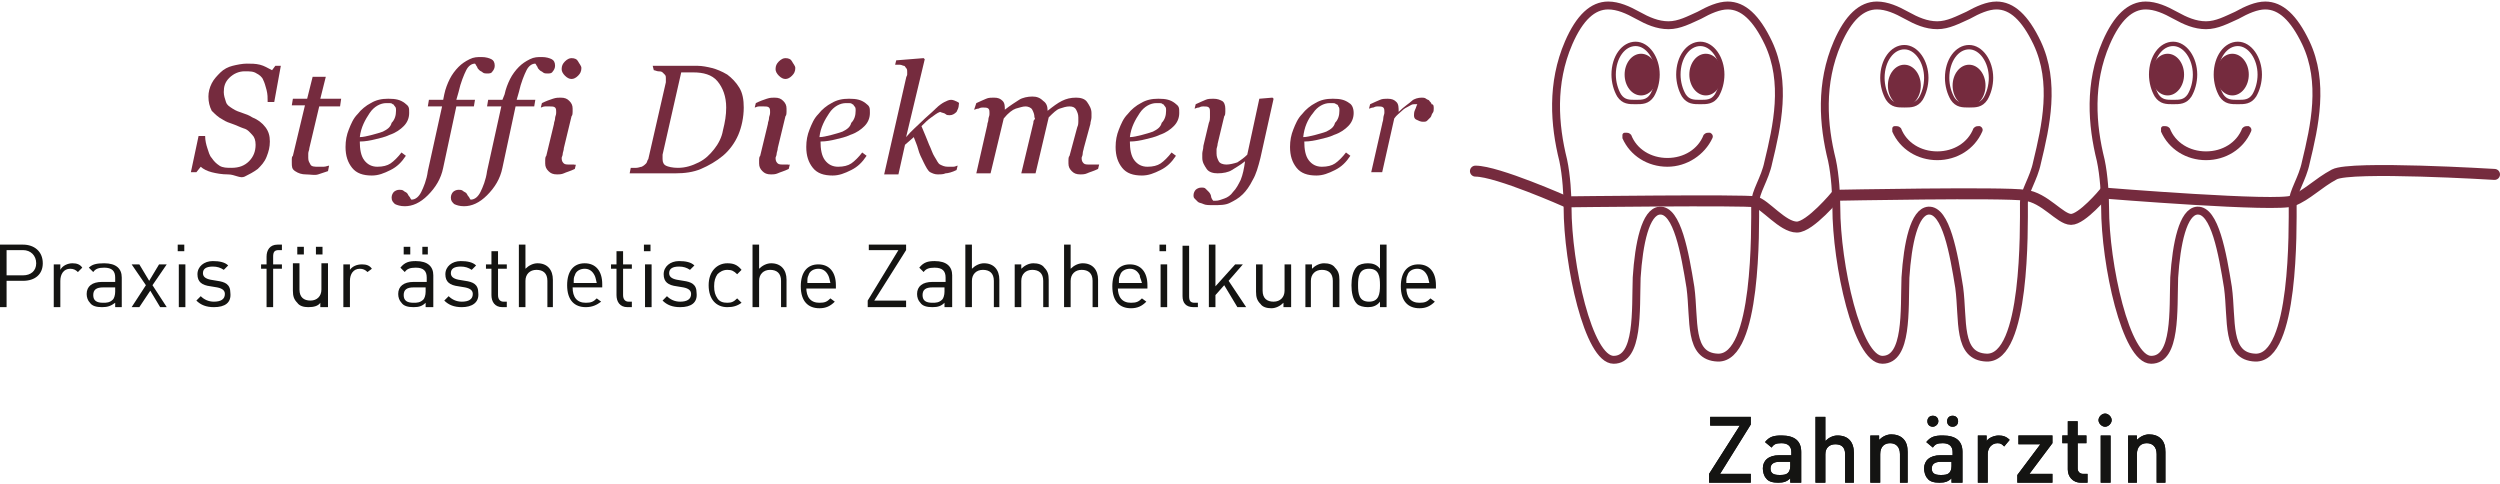 <?xml version="1.0" encoding="utf-8"?>
<!-- Generator: Adobe Illustrator 22.1.0, SVG Export Plug-In . SVG Version: 6.00 Build 0)  -->
<svg version="1.1" id="Ebene_1" xmlns="http://www.w3.org/2000/svg" xmlns:xlink="http://www.w3.org/1999/xlink" x="0px" y="0px"
	 viewBox="0 0 227.9 44.1" style="enable-background:new 0 0 227.9 44.1;" xml:space="preserve">
<style type="text/css">
	.st0{fill:none;stroke:#752B3E;stroke-width:0.4;stroke-miterlimit:10;}
	.st1{fill:#752B3E;}
	.st2{fill:none;stroke:#752B3E;stroke-width:0.72;stroke-miterlimit:10;}
	.st3{fill:none;stroke:#752B3E;stroke-linecap:round;stroke-miterlimit:10;}
	.st4{fill:#141412;}
</style>
<path class="st0" d="M151.1,6.8c0,0.7-0.2,1.4-0.5,1.9c-0.4,0.6-0.9,0.6-1.5,0.6c-0.6,0-1.1,0-1.5-0.6c-0.3-0.5-0.5-1.2-0.5-1.9
	c0-1.6,0.9-2.8,2-2.8S151.1,5.3,151.1,6.8z"/>
<ellipse class="st1" cx="149.6" cy="6.8" rx="1.5" ry="1.9"/>
<path class="st0" d="M157,6.8c0,0.7-0.2,1.4-0.5,1.9c-0.4,0.6-0.9,0.6-1.5,0.6c-0.6,0-1.1,0-1.5-0.6c-0.3-0.5-0.5-1.2-0.5-1.9
	c0-1.6,0.9-2.8,2-2.8S157,5.3,157,6.8z"/>
<ellipse class="st1" cx="155.5" cy="6.8" rx="1.5" ry="1.9"/>
<path class="st0" d="M200.1,6.8c0,0.7-0.2,1.4-0.5,1.9c-0.4,0.6-0.9,0.6-1.5,0.6c-0.6,0-1.1,0-1.5-0.6c-0.3-0.5-0.5-1.2-0.5-1.9
	c0-1.6,0.9-2.8,2-2.8S200.1,5.3,200.1,6.8z"/>
<ellipse class="st1" cx="197.6" cy="6.8" rx="1.5" ry="1.9"/>
<path class="st0" d="M206,6.8c0,0.7-0.2,1.4-0.5,1.9c-0.4,0.6-0.9,0.6-1.5,0.6c-0.6,0-1.1,0-1.5-0.6c-0.3-0.5-0.5-1.2-0.5-1.9
	c0-1.6,0.9-2.8,2-2.8S206,5.3,206,6.8z"/>
<ellipse class="st1" cx="203.5" cy="6.8" rx="1.5" ry="1.9"/>
<path class="st2" d="M142.9,18.9c0-1.1-0.1-2.9-0.4-4.3c-0.8-3.2-1.1-7,0.5-10.7c1-2.3,2.2-3.4,3.6-3.4c0.9,0,1.8,0.4,2.7,0.9
	c0.9,0.5,1.8,0.9,2.8,0.9c1,0,1.9-0.5,2.8-0.9c0.9-0.5,1.8-0.9,2.6-0.9c1.4,0,2.6,1.1,3.7,3.4c1.7,3.6,0.8,7.6,0,10.9
	c-0.3,1.5-1.2,2.7-1.2,3.7c0,2.3,0.2,14.2-3.4,14.1c-2.7-0.1-2.1-3.4-2.5-6.4c-0.5-3.1-1.2-7.1-2.8-7c-1.3,0.1-1.9,3-2.1,6.1
	c-0.1,3,0.2,7.5-2.1,7.5S142.9,24.1,142.9,18.9z"/>
<path d="M146.7,1.5"/>
<path class="st2" d="M191.9,18.9c0-1.1-0.1-2.9-0.4-4.3c-0.8-3.2-1.1-7,0.5-10.7c1-2.3,2.2-3.4,3.6-3.4c0.9,0,1.8,0.4,2.7,0.9
	c0.9,0.5,1.8,0.9,2.8,0.9c1,0,1.9-0.5,2.8-0.9c0.9-0.5,1.8-0.9,2.6-0.9c1.4,0,2.6,1.1,3.7,3.4c1.7,3.6,0.8,7.6,0,10.9
	c-0.3,1.5-1.2,2.7-1.2,3.7c0,2.3,0.2,14.2-3.4,14.1c-2.7-0.1-2.1-3.4-2.5-6.4c-0.5-3.1-1.2-7.1-2.8-7c-1.3,0.1-1.9,3-2.1,6.1
	c-0.1,3,0.2,7.5-2.1,7.5S191.9,24.1,191.9,18.9z"/>
<path d="M195.8,1.5"/>
<path class="st3" d="M227.4,15.9c0,0-13.1-0.8-14.6,0c-1.5,0.8-2.5,1.9-3.8,2.4c-1.2,0.6-17.2-0.7-17.2-0.7s-2,2.4-3,2.4
	s-2.4-2-4.2-2.2c-1.8-0.3-17.2,0-17.2,0s-2.4,2.9-3.6,2.9c-1.3,0-2.9-2.1-3.8-2.3s-17.2,0-17.2,0s-6.3-2.8-8.3-2.8"/>
<g>
	<path class="st0" d="M175.6,7.1c0,0.7-0.2,1.4-0.5,1.9c-0.4,0.6-0.9,0.6-1.5,0.6c-0.6,0-1.1,0-1.5-0.6c-0.3-0.5-0.5-1.2-0.5-1.9
		c0-1.6,0.9-2.8,2-2.8S175.6,5.6,175.6,7.1z"/>
	<ellipse class="st1" cx="173.6" cy="7.8" rx="1.5" ry="1.9"/>
	<path class="st0" d="M181.5,7.1c0,0.7-0.2,1.4-0.5,1.9c-0.4,0.6-0.9,0.6-1.5,0.6c-0.6,0-1.1,0-1.5-0.6c-0.3-0.5-0.5-1.2-0.5-1.9
		c0-1.6,0.9-2.8,2-2.8S181.5,5.6,181.5,7.1z"/>
	<ellipse class="st1" cx="179.5" cy="7.8" rx="1.5" ry="1.9"/>
</g>
<path class="st2" d="M167.4,18.9c0-1.1-0.1-2.9-0.4-4.3c-0.8-3.2-1.1-7,0.5-10.7c1-2.3,2.2-3.4,3.6-3.4c0.9,0,1.8,0.4,2.7,0.9
	c0.9,0.5,1.8,0.9,2.8,0.9c1,0,1.9-0.5,2.8-0.9c0.9-0.5,1.8-0.9,2.6-0.9c1.4,0,2.6,1.1,3.7,3.4c1.7,3.6,0.8,7.6,0,10.9
	c-0.3,1.5-1.2,2.7-1.2,3.7c0,2.3,0.2,14.2-3.4,14.1c-2.7-0.1-2.1-3.4-2.5-6.4c-0.5-3.1-1.2-7.1-2.8-7c-1.3,0.1-1.9,3-2.1,6.1
	c-0.1,3,0.2,7.5-2.1,7.5S167.4,24.1,167.4,18.9z"/>
<path d="M171.3,1.5"/>
<path class="st1" d="M176.6,14.6c-1.8,0-3.4-1-4.1-2.6c0-0.1,0-0.2,0-0.3s0.1-0.2,0.2-0.2c0,0,0.1,0,0.2,0c0.2,0,0.3,0.1,0.4,0.2
	c0.5,1.3,1.8,2.1,3.3,2.1c1.5,0,2.8-0.8,3.3-2.1c0.1-0.1,0.2-0.2,0.4-0.2c0.1,0,0.1,0,0.2,0c0.2,0.1,0.3,0.3,0.2,0.5
	C180,13.6,178.4,14.6,176.6,14.6z"/>
<path class="st1" d="M201.1,14.6c-1.8,0-3.4-1-4.1-2.6c0-0.1,0-0.2,0-0.3s0.1-0.2,0.2-0.2c0,0,0.1,0,0.2,0c0.2,0,0.3,0.1,0.4,0.2
	c0.5,1.3,1.8,2.1,3.3,2.1c1.5,0,2.8-0.8,3.3-2.1c0.1-0.1,0.2-0.2,0.4-0.2c0.1,0,0.1,0,0.2,0c0.2,0.1,0.3,0.3,0.2,0.5
	C204.5,13.6,202.9,14.6,201.1,14.6z"/>
<path class="st1" d="M152,15.2c-1.8,0-3.4-1-4.1-2.6c0-0.1,0-0.2,0-0.3s0.1-0.2,0.2-0.2c0,0,0.1,0,0.2,0c0.2,0,0.3,0.1,0.4,0.2
	c0.5,1.3,1.8,2.1,3.3,2.1c1.5,0,2.8-0.8,3.3-2.1c0.1-0.1,0.2-0.2,0.4-0.2c0.1,0,0.1,0,0.2,0c0.2,0.1,0.3,0.3,0.2,0.5
	C155.4,14.1,153.8,15.2,152,15.2z"/>
<g>
	<path class="st1" d="M20.8,15.9c-0.6,0-1.1-0.1-1.5-0.2s-0.8-0.3-1-0.5l-0.4,0.5h-0.5l0.7-3.3h0.6c0,0.4,0.1,0.8,0.2,1.1
		c0.1,0.3,0.2,0.7,0.4,0.9c0.2,0.3,0.4,0.5,0.7,0.7s0.7,0.2,1.1,0.2c0.7,0,1.2-0.2,1.6-0.6c0.4-0.4,0.6-0.9,0.6-1.5
		c0-0.4-0.1-0.7-0.3-0.9s-0.4-0.5-0.8-0.6c-0.3-0.1-0.7-0.3-1-0.4c-0.3-0.1-0.6-0.2-0.9-0.4c-0.4-0.2-0.7-0.5-1-0.8
		C19.1,9.7,19,9.3,19,8.8c0-0.4,0.1-0.8,0.3-1.2s0.5-0.7,0.8-1c0.3-0.3,0.7-0.5,1.1-0.6s0.9-0.2,1.3-0.2c0.4,0,0.8,0,1.2,0.1
		s0.7,0.3,1.1,0.5L25.1,6h0.5L25,9.3h-0.6c0-0.4,0-0.7-0.1-1.1c-0.1-0.4-0.2-0.7-0.3-0.9c-0.1-0.3-0.4-0.5-0.6-0.6
		c-0.3-0.2-0.6-0.2-1.1-0.2c-0.5,0-1,0.2-1.4,0.6s-0.5,0.8-0.5,1.3c0,0.3,0.1,0.6,0.2,0.9s0.3,0.4,0.6,0.6c0.3,0.2,0.6,0.3,0.9,0.4
		c0.3,0.1,0.6,0.2,0.9,0.4c0.5,0.2,0.9,0.5,1.2,0.9s0.4,0.8,0.4,1.3c0,0.5-0.1,0.9-0.3,1.4s-0.5,0.8-0.8,1.1
		c-0.4,0.3-0.8,0.5-1.2,0.7S21.4,15.9,20.8,15.9z"/>
	<path class="st1" d="M27.9,15.9c-0.4,0-0.7-0.1-1-0.3s-0.3-0.4-0.3-0.8c0-0.1,0-0.2,0-0.3s0-0.2,0.1-0.3l1.1-4.6h-1.2l0.1-0.6H28
		l0.5-2h1.2l-0.5,2h1.9L31,9.7h-1.9l-0.9,3.8c0,0.2-0.1,0.3-0.1,0.5s0,0.3,0,0.4c0,0.3,0.1,0.4,0.2,0.6s0.4,0.2,0.7,0.2
		c0.1,0,0.3,0,0.5,0s0.4-0.1,0.5-0.1l-0.1,0.5c-0.3,0.1-0.6,0.2-0.9,0.3S28.3,15.9,27.9,15.9z"/>
	<path class="st1" d="M37.3,10.3c0,0.5-0.2,0.9-0.5,1.2c-0.3,0.3-0.7,0.6-1.3,0.8c-0.4,0.2-0.9,0.3-1.3,0.4
		c-0.4,0.1-0.9,0.2-1.4,0.2c0,0.7,0.1,1.3,0.4,1.7s0.7,0.6,1.2,0.6c0.5,0,0.9-0.1,1.2-0.3s0.7-0.6,1-1l0.4,0.3
		c-0.4,0.6-0.8,1-1.4,1.3s-1.1,0.5-1.7,0.5c-0.8,0-1.4-0.2-1.8-0.7s-0.6-1.1-0.6-1.9c0-0.6,0.1-1.1,0.3-1.6c0.2-0.5,0.4-1,0.8-1.4
		c0.3-0.4,0.8-0.8,1.2-1c0.5-0.3,1-0.4,1.6-0.4c0.7,0,1.1,0.1,1.5,0.4S37.3,9.8,37.3,10.3z M36.1,10.1c0-0.2,0-0.3-0.1-0.4
		c-0.1-0.1-0.1-0.2-0.2-0.2c-0.1-0.1-0.2-0.1-0.3-0.1s-0.2,0-0.3,0c-0.5,0-1.1,0.3-1.5,0.9s-0.8,1.3-0.9,2.2c0.3,0,0.7-0.1,1.1-0.2
		s0.7-0.2,1-0.3c0.4-0.2,0.7-0.4,0.8-0.8C36,10.9,36.1,10.5,36.1,10.1z"/>
	<path class="st1" d="M41.6,9.7l-1.2,5.6c-0.2,1-0.7,1.8-1.4,2.5s-1.4,1-2.1,1c-0.4,0-0.7-0.1-0.9-0.2c-0.2-0.2-0.3-0.3-0.3-0.6
		c0-0.2,0.1-0.4,0.2-0.5s0.3-0.2,0.5-0.2c0.1,0,0.3,0,0.4,0.1c0.1,0.1,0.2,0.1,0.3,0.2c0.1,0.1,0.1,0.2,0.2,0.3
		c0.1,0.1,0.1,0.2,0.2,0.3c0.4,0,0.7-0.3,0.9-0.7c0.2-0.4,0.5-1.1,0.6-1.9l1.3-5.9H39l0.1-0.6h1.3l0.1-0.5c0.1-0.5,0.3-1,0.5-1.4
		c0.2-0.4,0.5-0.8,0.8-1.1c0.3-0.3,0.6-0.5,1-0.7s0.7-0.2,1.1-0.2c0.4,0,0.7,0.1,0.9,0.2s0.3,0.3,0.3,0.6c0,0.2-0.1,0.4-0.2,0.5
		c-0.1,0.2-0.3,0.2-0.5,0.2c-0.1,0-0.3,0-0.4-0.1c-0.1-0.1-0.2-0.1-0.3-0.2c-0.1-0.1-0.2-0.2-0.2-0.3c-0.1-0.1-0.1-0.2-0.2-0.3
		c-0.3,0-0.6,0.2-0.8,0.6c-0.2,0.4-0.5,1.1-0.7,2l-0.2,0.7h1.7l-0.1,0.6H41.6z"/>
	<path class="st1" d="M47,9.7l-1.2,5.6c-0.2,1-0.7,1.8-1.4,2.5s-1.4,1-2.1,1c-0.4,0-0.7-0.1-0.9-0.2c-0.2-0.2-0.3-0.3-0.3-0.6
		c0-0.2,0.1-0.4,0.2-0.5s0.3-0.2,0.5-0.2c0.1,0,0.3,0,0.4,0.1c0.1,0.1,0.2,0.1,0.3,0.2c0.1,0.1,0.1,0.2,0.2,0.3
		c0.1,0.1,0.1,0.2,0.2,0.3c0.4,0,0.7-0.3,0.9-0.7c0.2-0.4,0.5-1.1,0.6-1.9l1.3-5.9h-1.3l0.1-0.6h1.3L46,8.6c0.1-0.5,0.3-1,0.5-1.4
		c0.2-0.4,0.5-0.8,0.8-1.1c0.3-0.3,0.6-0.5,1-0.7s0.7-0.2,1.1-0.2c0.4,0,0.7,0.1,0.9,0.2s0.3,0.3,0.3,0.6c0,0.2-0.1,0.4-0.2,0.5
		c-0.1,0.2-0.3,0.2-0.5,0.2c-0.1,0-0.3,0-0.4-0.1c-0.1-0.1-0.2-0.1-0.3-0.2C49.1,6.3,49,6.2,49,6.1c-0.1-0.1-0.1-0.2-0.2-0.3
		c-0.3,0-0.6,0.2-0.8,0.6c-0.2,0.4-0.5,1.1-0.7,2l-0.2,0.7h1.7l-0.1,0.6H47z"/>
	<path class="st1" d="M52.5,15l-0.1,0.4c-0.4,0.2-0.8,0.3-1,0.4s-0.5,0.1-0.6,0.1c-0.4,0-0.6-0.1-0.8-0.3c-0.2-0.2-0.3-0.4-0.3-0.7
		c0-0.1,0-0.2,0-0.3c0-0.1,0-0.3,0.1-0.4l0.7-2.9c0-0.2,0.1-0.3,0.1-0.5c0-0.2,0.1-0.3,0.1-0.5c0-0.3,0-0.4-0.1-0.5
		c-0.1-0.1-0.3-0.1-0.5-0.1c-0.1,0-0.2,0-0.4,0c-0.2,0-0.3,0.1-0.4,0.1l0.1-0.4c0.4-0.2,0.7-0.3,1-0.4s0.5-0.1,0.7-0.1
		c0.4,0,0.6,0.1,0.8,0.3c0.2,0.2,0.3,0.4,0.3,0.7c0,0.1,0,0.2,0,0.3c0,0.1,0,0.3-0.1,0.4l-0.7,2.9c0,0.2-0.1,0.4-0.1,0.5
		c0,0.2-0.1,0.3-0.1,0.4c0,0.3,0.1,0.4,0.2,0.5s0.3,0.1,0.6,0.1c0.1,0,0.2,0,0.4,0C52.3,15.1,52.5,15,52.5,15z M53,6.2
		c0,0.3-0.1,0.5-0.3,0.7s-0.4,0.3-0.6,0.3c-0.2,0-0.4-0.1-0.6-0.3s-0.3-0.4-0.3-0.6c0-0.3,0.1-0.5,0.3-0.7s0.4-0.3,0.6-0.3
		c0.3,0,0.5,0.1,0.6,0.3S53,6,53,6.2z"/>
	<path class="st1" d="M67.8,9.8c0,0.9-0.2,1.8-0.5,2.5s-0.8,1.4-1.4,1.9c-0.6,0.5-1.3,0.9-2,1.2s-1.5,0.4-2.3,0.4h-4.2l0.1-0.5
		c0.1,0,0.3,0,0.5,0s0.4-0.1,0.5-0.1c0.2-0.1,0.3-0.2,0.4-0.3s0.1-0.3,0.2-0.4l1.6-7c0-0.1,0-0.1,0-0.2s0-0.1,0-0.2
		c0-0.1,0-0.2-0.1-0.3s-0.1-0.1-0.2-0.2c-0.1-0.1-0.3-0.1-0.4-0.1s-0.3-0.1-0.4-0.1L59.5,6h4.1c0.4,0,0.9,0.1,1.3,0.2
		s0.9,0.3,1.4,0.6c0.4,0.3,0.8,0.7,1.1,1.2S67.8,9.1,67.8,9.8z M66.2,9.8c0-1-0.3-1.8-0.8-2.4c-0.5-0.6-1.3-0.8-2.2-0.8
		c-0.2,0-0.4,0-0.6,0s-0.4,0-0.5,0l-1.7,7.5c0,0.1,0,0.1,0,0.2c0,0.1,0,0.1,0,0.2c0,0.3,0.1,0.5,0.3,0.6s0.6,0.2,1.1,0.2
		c0.7,0,1.3-0.2,1.9-0.5c0.6-0.3,1-0.7,1.4-1.2c0.4-0.5,0.7-1.1,0.8-1.7C66.1,11.1,66.2,10.5,66.2,9.8z"/>
	<path class="st1" d="M72,15l-0.1,0.4c-0.4,0.2-0.8,0.3-1,0.4s-0.5,0.1-0.6,0.1c-0.4,0-0.6-0.1-0.8-0.3c-0.2-0.2-0.3-0.4-0.3-0.7
		c0-0.1,0-0.2,0-0.3c0-0.1,0-0.3,0.1-0.4l0.7-2.9c0-0.2,0.1-0.3,0.1-0.5c0-0.2,0.1-0.3,0.1-0.5c0-0.3,0-0.4-0.1-0.5
		c-0.1-0.1-0.3-0.1-0.5-0.1c-0.1,0-0.2,0-0.4,0c-0.2,0-0.3,0.1-0.4,0.1l0.1-0.4c0.4-0.2,0.7-0.3,1-0.4s0.5-0.1,0.7-0.1
		c0.4,0,0.6,0.1,0.8,0.3c0.2,0.2,0.3,0.4,0.3,0.7c0,0.1,0,0.2,0,0.3c0,0.1,0,0.3-0.1,0.4l-0.7,2.9c0,0.2-0.1,0.4-0.1,0.5
		c0,0.2-0.1,0.3-0.1,0.4c0,0.3,0.1,0.4,0.2,0.5s0.3,0.1,0.6,0.1c0.1,0,0.2,0,0.4,0C71.8,15.1,71.9,15,72,15z M72.5,6.2
		c0,0.3-0.1,0.5-0.3,0.7s-0.4,0.3-0.6,0.3c-0.2,0-0.4-0.1-0.6-0.3s-0.3-0.4-0.3-0.6c0-0.3,0.1-0.5,0.3-0.7s0.4-0.3,0.6-0.3
		c0.3,0,0.5,0.1,0.6,0.3S72.5,6,72.5,6.2z"/>
	<path class="st1" d="M79.3,10.3c0,0.5-0.2,0.9-0.5,1.2c-0.3,0.3-0.7,0.6-1.3,0.8c-0.4,0.2-0.9,0.3-1.3,0.4
		c-0.4,0.1-0.9,0.2-1.4,0.2c0,0.7,0.1,1.3,0.4,1.7s0.7,0.6,1.2,0.6c0.5,0,0.9-0.1,1.2-0.3s0.7-0.6,1-1l0.4,0.3
		c-0.4,0.6-0.8,1-1.4,1.3s-1.1,0.5-1.7,0.5c-0.8,0-1.4-0.2-1.8-0.7s-0.6-1.1-0.6-1.9c0-0.6,0.1-1.1,0.3-1.6c0.2-0.5,0.4-1,0.8-1.4
		c0.3-0.4,0.8-0.8,1.2-1c0.5-0.3,1-0.4,1.6-0.4c0.7,0,1.1,0.1,1.5,0.4S79.3,9.8,79.3,10.3z M78,10.1c0-0.2,0-0.3-0.1-0.4
		c-0.1-0.1-0.1-0.2-0.2-0.2c-0.1-0.1-0.2-0.1-0.3-0.1s-0.2,0-0.3,0c-0.5,0-1.1,0.3-1.5,0.9s-0.8,1.3-0.9,2.2c0.3,0,0.7-0.1,1.1-0.2
		s0.7-0.2,1-0.3c0.4-0.2,0.7-0.4,0.8-0.8C77.9,10.9,78,10.5,78,10.1z"/>
	<path class="st1" d="M87.4,9.6c0,0.2-0.1,0.4-0.2,0.6c-0.2,0.2-0.4,0.3-0.6,0.3c-0.2,0-0.3,0-0.4-0.1s-0.3-0.1-0.5-0.2
		c-0.3,0.1-0.5,0.3-0.8,0.5c-0.3,0.2-0.6,0.5-0.9,0.8c0.3,0.7,0.5,1.2,0.7,1.7c0.2,0.4,0.3,0.8,0.5,1.1c0.2,0.3,0.3,0.6,0.5,0.7
		s0.4,0.2,0.7,0.2c0.1,0,0.3,0,0.5,0s0.3-0.1,0.4-0.1l-0.1,0.4c-0.4,0.2-0.8,0.3-1,0.3c-0.2,0.1-0.5,0.1-0.7,0.1
		c-0.3,0-0.5-0.1-0.7-0.2s-0.4-0.5-0.6-0.9c-0.2-0.4-0.4-0.8-0.5-1.2c-0.1-0.4-0.3-0.8-0.4-1.1l-0.8,0.7l-0.6,2.7h-1.3l2-8.8
		c0-0.1,0.1-0.2,0.1-0.3c0-0.1,0-0.1,0-0.2c0-0.2,0-0.3-0.1-0.4c-0.1-0.1-0.1-0.2-0.2-0.2c-0.1,0-0.2-0.1-0.4-0.1s-0.3,0-0.4,0
		l0.1-0.4l2.5-0.2l0.1,0.1l-1.7,7.1h0c0.5-0.6,1-1,1.4-1.4s0.9-0.8,1.3-1.2c0.3-0.3,0.6-0.5,0.8-0.6c0.2-0.1,0.4-0.2,0.6-0.2
		c0.2,0,0.4,0.1,0.6,0.2S87.4,9.4,87.4,9.6z"/>
	<path class="st1" d="M100.2,15l-0.1,0.4c-0.4,0.2-0.8,0.3-1,0.4s-0.5,0.1-0.6,0.1c-0.4,0-0.6-0.1-0.8-0.3c-0.2-0.2-0.3-0.4-0.3-0.7
		c0-0.1,0-0.2,0-0.3c0-0.1,0-0.3,0.1-0.4l0.7-2.6c0.1-0.2,0.1-0.4,0.1-0.5s0-0.3,0-0.4c0-0.3-0.1-0.5-0.2-0.7
		c-0.1-0.2-0.3-0.3-0.6-0.3c-0.3,0-0.6,0.1-0.9,0.2c-0.3,0.1-0.6,0.4-1,0.8l-1.2,5.1h-1.3l1.1-4.6c0-0.1,0-0.2,0.1-0.3s0-0.2,0-0.2
		c0-0.3-0.1-0.5-0.2-0.7c-0.1-0.2-0.4-0.3-0.6-0.3c-0.3,0-0.5,0.1-0.9,0.2c-0.3,0.1-0.7,0.4-1.1,0.9l-1.2,5h-1.3l1-4.4
		c0-0.2,0.1-0.3,0.1-0.5c0-0.2,0.1-0.3,0.1-0.5c0-0.3,0-0.4-0.1-0.5c-0.1-0.1-0.3-0.1-0.5-0.1c-0.1,0-0.2,0-0.4,0.1
		c-0.2,0-0.3,0.1-0.4,0.1L89,9.4c0.4-0.2,0.7-0.3,0.9-0.4s0.5-0.1,0.7-0.1c0.4,0,0.6,0.1,0.8,0.3c0.2,0.2,0.2,0.5,0.2,0.8h0
		c0.5-0.4,1-0.7,1.3-0.9c0.3-0.2,0.8-0.3,1.2-0.3c0.4,0,0.7,0.1,1,0.4c0.3,0.2,0.4,0.5,0.4,0.9h0c0.5-0.4,0.9-0.7,1.3-0.9
		c0.4-0.2,0.8-0.3,1.3-0.3c0.4,0,0.8,0.1,1,0.4c0.2,0.3,0.4,0.6,0.4,1c0,0.1,0,0.2,0,0.4s-0.1,0.4-0.1,0.6l-0.6,2.2
		c0,0.1-0.1,0.3-0.1,0.5c0,0.2-0.1,0.3-0.1,0.4c0,0.3,0.1,0.4,0.2,0.5c0.1,0.1,0.3,0.1,0.6,0.1c0.1,0,0.2,0,0.4,0
		C100,15,100.1,15,100.2,15z"/>
	<path class="st1" d="M107.5,10.3c0,0.5-0.2,0.9-0.5,1.2c-0.3,0.3-0.7,0.6-1.3,0.8c-0.4,0.2-0.9,0.3-1.3,0.4
		c-0.4,0.1-0.9,0.2-1.4,0.2c0,0.7,0.1,1.3,0.4,1.7s0.7,0.6,1.2,0.6c0.5,0,0.9-0.1,1.2-0.3s0.7-0.6,1-1l0.4,0.3
		c-0.4,0.6-0.8,1-1.4,1.3s-1.1,0.5-1.7,0.5c-0.8,0-1.4-0.2-1.8-0.7s-0.6-1.1-0.6-1.9c0-0.6,0.1-1.1,0.3-1.6c0.2-0.5,0.4-1,0.8-1.4
		c0.3-0.4,0.8-0.8,1.2-1c0.5-0.3,1-0.4,1.6-0.4c0.7,0,1.1,0.1,1.5,0.4S107.5,9.8,107.5,10.3z M106.3,10.1c0-0.2,0-0.3-0.1-0.4
		c-0.1-0.1-0.1-0.2-0.2-0.2c-0.1-0.1-0.2-0.1-0.3-0.1s-0.2,0-0.3,0c-0.5,0-1.1,0.3-1.5,0.9s-0.8,1.3-0.9,2.2c0.3,0,0.7-0.1,1.1-0.2
		s0.7-0.2,1-0.3c0.4-0.2,0.7-0.4,0.8-0.8C106.2,10.9,106.3,10.5,106.3,10.1z"/>
	<path class="st1" d="M113.5,14.7L113.5,14.7c-0.5,0.4-0.9,0.6-1.2,0.8s-0.8,0.3-1.3,0.3c-0.4,0-0.8-0.1-1-0.4s-0.4-0.6-0.4-1
		c0-0.1,0-0.2,0-0.4s0.1-0.4,0.1-0.7l0.5-2.1c0.1-0.2,0.1-0.4,0.1-0.5s0-0.3,0-0.4c0-0.3,0-0.4-0.1-0.5c-0.1-0.1-0.3-0.1-0.5-0.1
		c-0.1,0-0.2,0-0.4,0.1c-0.2,0-0.3,0.1-0.4,0.1l0.1-0.4c0.4-0.2,0.7-0.3,0.9-0.4s0.5-0.1,0.7-0.1c0.4,0,0.6,0.1,0.8,0.2
		s0.3,0.4,0.3,0.7c0,0.1,0,0.2,0,0.3s0,0.3-0.1,0.4l-0.6,2.5c0,0.2-0.1,0.4-0.1,0.5c0,0.2,0,0.3,0,0.4c0,0.3,0.1,0.5,0.2,0.7
		c0.1,0.2,0.4,0.3,0.7,0.3c0.3,0,0.7-0.1,1-0.2c0.3-0.2,0.6-0.4,0.9-0.7l1.1-5.1l1.2-0.1l0.1,0.1l-1.2,5.4c-0.2,0.8-0.4,1.5-0.7,2
		c-0.3,0.6-0.6,1-0.9,1.3c-0.4,0.4-0.8,0.6-1.2,0.8s-0.9,0.2-1.5,0.2c-0.4,0-0.7,0-0.9-0.1s-0.4-0.1-0.5-0.2
		c-0.1-0.1-0.2-0.2-0.3-0.3s-0.1-0.2-0.1-0.3c0-0.2,0.1-0.4,0.2-0.5s0.3-0.2,0.5-0.2c0.2,0,0.3,0,0.4,0.1s0.2,0.2,0.3,0.3
		c0.1,0.1,0.2,0.3,0.2,0.4s0.1,0.3,0.2,0.4h0.2c0.3,0,0.5-0.1,0.8-0.2c0.3-0.1,0.6-0.3,0.8-0.6c0.3-0.3,0.5-0.7,0.7-1.1
		C113.3,15.9,113.4,15.4,113.5,14.7z"/>
	<path class="st1" d="M123.4,10.3c0,0.5-0.2,0.9-0.5,1.2c-0.3,0.3-0.7,0.6-1.3,0.8c-0.4,0.2-0.9,0.3-1.3,0.4
		c-0.4,0.1-0.9,0.2-1.4,0.2c0,0.7,0.1,1.3,0.4,1.7s0.7,0.6,1.2,0.6c0.5,0,0.9-0.1,1.2-0.3s0.7-0.6,1-1l0.4,0.3
		c-0.4,0.6-0.8,1-1.4,1.3s-1.1,0.5-1.7,0.5c-0.8,0-1.4-0.2-1.8-0.7c-0.4-0.5-0.6-1.1-0.6-1.9c0-0.6,0.1-1.1,0.3-1.6
		c0.2-0.5,0.4-1,0.8-1.4c0.3-0.4,0.8-0.8,1.2-1c0.5-0.3,1-0.4,1.6-0.4c0.7,0,1.1,0.1,1.5,0.4C123.2,9.5,123.4,9.8,123.4,10.3z
		 M122.1,10.1c0-0.2,0-0.3-0.1-0.4c0-0.1-0.1-0.2-0.2-0.2c-0.1-0.1-0.2-0.1-0.3-0.1c-0.1,0-0.2,0-0.3,0c-0.5,0-1.1,0.3-1.5,0.9
		c-0.5,0.6-0.8,1.3-0.9,2.2c0.3,0,0.7-0.1,1.1-0.2c0.4-0.1,0.7-0.2,1-0.3c0.4-0.2,0.7-0.4,0.8-0.8C122,10.9,122.1,10.5,122.1,10.1z"
		/>
	<path class="st1" d="M130.7,9.9c0,0.1,0,0.3-0.1,0.4s-0.1,0.3-0.2,0.4c-0.1,0.1-0.2,0.2-0.3,0.3c-0.1,0.1-0.2,0.1-0.4,0.1
		c-0.2,0-0.4-0.1-0.6-0.2s-0.2-0.3-0.2-0.4c0-0.1,0-0.3,0.1-0.5s0.1-0.3,0.2-0.5c-0.1,0-0.1,0-0.3,0s-0.3,0.1-0.5,0.2
		c-0.2,0.1-0.4,0.2-0.6,0.4c-0.2,0.2-0.5,0.4-0.7,0.7l-1.1,4.9H125l1-4.4c0-0.1,0.1-0.3,0.1-0.5c0-0.2,0.1-0.4,0.1-0.5
		c0-0.3,0-0.4-0.1-0.5c-0.1-0.1-0.3-0.1-0.5-0.1c-0.1,0-0.2,0-0.4,0.1c-0.2,0-0.3,0.1-0.4,0.1l0.1-0.4c0.4-0.2,0.7-0.3,0.9-0.4
		s0.5-0.1,0.7-0.1c0.4,0,0.6,0.1,0.8,0.3c0.2,0.2,0.2,0.5,0.2,0.9h0c0.5-0.5,1-0.8,1.2-1s0.6-0.3,0.9-0.3c0.1,0,0.3,0,0.4,0.1
		s0.3,0.1,0.3,0.2c0.1,0.1,0.2,0.2,0.2,0.3C130.7,9.5,130.7,9.7,130.7,9.9z"/>
</g>
<g>
	<g>
		<path class="st4" d="M155.8,44v-0.8l2.8-4.4h-2.7V38h3.7v0.7l-2.8,4.5h2.8V44H155.8z"/>
		<path class="st4" d="M163.2,44v-0.4c-0.3,0.3-0.6,0.4-1.1,0.4s-0.9-0.1-1.1-0.4c-0.2-0.2-0.3-0.6-0.3-0.9c0-0.7,0.5-1.2,1.5-1.2
			h1.1v-0.3c0-0.5-0.3-0.8-0.9-0.8c-0.5,0-0.7,0.1-0.9,0.4l-0.6-0.5c0.4-0.5,0.8-0.6,1.5-0.6c1.2,0,1.8,0.5,1.8,1.5V44H163.2z
			 M163.2,42.1h-1c-0.5,0-0.8,0.2-0.8,0.6s0.2,0.6,0.8,0.6c0.3,0,0.6,0,0.8-0.2c0.1-0.1,0.2-0.3,0.2-0.6V42.1z"/>
		<path class="st4" d="M168.2,44v-2.6c0-0.7-0.4-0.9-0.9-0.9s-0.9,0.3-0.9,0.9V44h-0.9v-6h0.9v2.2c0.3-0.3,0.7-0.5,1.1-0.5
			c1,0,1.5,0.6,1.5,1.6V44H168.2z"/>
		<path class="st4" d="M173.2,44v-2.6c0-0.7-0.4-1-0.9-1c-0.5,0-0.9,0.3-0.9,1V44h-0.9v-4.3h0.8v0.4c0.3-0.3,0.7-0.5,1.1-0.5
			c0.4,0,0.8,0.1,1.1,0.4c0.3,0.3,0.4,0.7,0.4,1.2V44H173.2z"/>
		<path class="st4" d="M177.9,44v-0.4c-0.3,0.3-0.6,0.4-1.1,0.4c-0.5,0-0.9-0.1-1.1-0.4c-0.2-0.2-0.3-0.6-0.3-0.9
			c0-0.7,0.5-1.2,1.5-1.2h1.1v-0.3c0-0.5-0.3-0.8-0.9-0.8c-0.5,0-0.7,0.1-0.9,0.4l-0.6-0.5c0.4-0.5,0.8-0.6,1.5-0.6
			c1.2,0,1.8,0.5,1.8,1.5V44H177.9z M176.2,38.9c-0.3,0-0.5-0.2-0.5-0.5c0-0.3,0.2-0.5,0.5-0.5c0.3,0,0.5,0.2,0.5,0.5
			C176.7,38.7,176.4,38.9,176.2,38.9z M177.9,42.1h-1c-0.5,0-0.8,0.2-0.8,0.6s0.2,0.6,0.8,0.6c0.3,0,0.6,0,0.8-0.2
			c0.1-0.1,0.2-0.3,0.2-0.6V42.1z M178,38.9c-0.3,0-0.5-0.2-0.5-0.5c0-0.3,0.2-0.5,0.5-0.5c0.3,0,0.5,0.2,0.5,0.5
			C178.5,38.7,178.3,38.9,178,38.9z"/>
		<path class="st4" d="M182.7,40.7c-0.2-0.2-0.3-0.3-0.6-0.3c-0.5,0-0.9,0.4-0.9,1V44h-0.9v-4.3h0.8v0.5c0.2-0.3,0.7-0.5,1.1-0.5
			c0.4,0,0.7,0.1,1,0.4L182.7,40.7z"/>
		<path class="st4" d="M183.9,44v-0.7l2.1-2.8h-2v-0.8h3.1v0.7l-2.1,2.8h2.1V44H183.9z"/>
		<path class="st4" d="M189.7,44c-0.8,0-1.2-0.6-1.2-1.2v-2.4H188v-0.7h0.5v-1.3h0.9v1.3h0.8v0.7h-0.8v2.3c0,0.3,0.2,0.5,0.5,0.5
			h0.4V44H189.7z"/>
		<path class="st4" d="M191.9,38.9c-0.3,0-0.6-0.3-0.6-0.6s0.3-0.6,0.6-0.6s0.6,0.3,0.6,0.6S192.2,38.9,191.9,38.9z M191.5,44v-4.3
			h0.9V44H191.5z"/>
		<path class="st4" d="M196.6,44v-2.6c0-0.7-0.4-1-0.9-1c-0.5,0-0.9,0.3-0.9,1V44H194v-4.3h0.8v0.4c0.3-0.3,0.7-0.5,1.1-0.5
			c0.4,0,0.8,0.1,1.1,0.4c0.3,0.3,0.4,0.7,0.4,1.2V44H196.6z"/>
	</g>
	<g>
		<path class="st4" d="M155.8,44v-0.8l2.8-4.4h-2.7V38h3.7v0.7l-2.8,4.5h2.8V44H155.8z"/>
		<path class="st4" d="M163.2,44v-0.4c-0.3,0.3-0.6,0.4-1.1,0.4s-0.9-0.1-1.1-0.4c-0.2-0.2-0.3-0.6-0.3-0.9c0-0.7,0.5-1.2,1.5-1.2
			h1.1v-0.3c0-0.5-0.3-0.8-0.9-0.8c-0.5,0-0.7,0.1-0.9,0.4l-0.6-0.5c0.4-0.5,0.8-0.6,1.5-0.6c1.2,0,1.8,0.5,1.8,1.5V44H163.2z
			 M163.2,42.1h-1c-0.5,0-0.8,0.2-0.8,0.6s0.2,0.6,0.8,0.6c0.3,0,0.6,0,0.8-0.2c0.1-0.1,0.2-0.3,0.2-0.6V42.1z"/>
		<path class="st4" d="M168.2,44v-2.6c0-0.7-0.4-0.9-0.9-0.9s-0.9,0.3-0.9,0.9V44h-0.9v-6h0.9v2.2c0.3-0.3,0.7-0.5,1.1-0.5
			c1,0,1.5,0.6,1.5,1.6V44H168.2z"/>
		<path class="st4" d="M173.2,44v-2.6c0-0.7-0.4-1-0.9-1c-0.5,0-0.9,0.3-0.9,1V44h-0.9v-4.3h0.8v0.4c0.3-0.3,0.7-0.5,1.1-0.5
			c0.4,0,0.8,0.1,1.1,0.4c0.3,0.3,0.4,0.7,0.4,1.2V44H173.2z"/>
		<path class="st4" d="M177.9,44v-0.4c-0.3,0.3-0.6,0.4-1.1,0.4c-0.5,0-0.9-0.1-1.1-0.4c-0.2-0.2-0.3-0.6-0.3-0.9
			c0-0.7,0.5-1.2,1.5-1.2h1.1v-0.3c0-0.5-0.3-0.8-0.9-0.8c-0.5,0-0.7,0.1-0.9,0.4l-0.6-0.5c0.4-0.5,0.8-0.6,1.5-0.6
			c1.2,0,1.8,0.5,1.8,1.5V44H177.9z M176.2,38.9c-0.3,0-0.5-0.2-0.5-0.5c0-0.3,0.2-0.5,0.5-0.5c0.3,0,0.5,0.2,0.5,0.5
			C176.7,38.7,176.4,38.9,176.2,38.9z M177.9,42.1h-1c-0.5,0-0.8,0.2-0.8,0.6s0.2,0.6,0.8,0.6c0.3,0,0.6,0,0.8-0.2
			c0.1-0.1,0.2-0.3,0.2-0.6V42.1z M178,38.9c-0.3,0-0.5-0.2-0.5-0.5c0-0.3,0.2-0.5,0.5-0.5c0.3,0,0.5,0.2,0.5,0.5
			C178.5,38.7,178.3,38.9,178,38.9z"/>
		<path class="st4" d="M182.7,40.7c-0.2-0.2-0.3-0.3-0.6-0.3c-0.5,0-0.9,0.4-0.9,1V44h-0.9v-4.3h0.8v0.5c0.2-0.3,0.7-0.5,1.1-0.5
			c0.4,0,0.7,0.1,1,0.4L182.7,40.7z"/>
		<path class="st4" d="M183.9,44v-0.7l2.1-2.8h-2v-0.8h3.1v0.7l-2.1,2.8h2.1V44H183.9z"/>
		<path class="st4" d="M189.7,44c-0.8,0-1.2-0.6-1.2-1.2v-2.4H188v-0.7h0.5v-1.3h0.9v1.3h0.8v0.7h-0.8v2.3c0,0.3,0.2,0.5,0.5,0.5
			h0.4V44H189.7z"/>
		<path class="st4" d="M191.9,38.9c-0.3,0-0.6-0.3-0.6-0.6s0.3-0.6,0.6-0.6s0.6,0.3,0.6,0.6S192.2,38.9,191.9,38.9z M191.5,44v-4.3
			h0.9V44H191.5z"/>
		<path class="st4" d="M196.6,44v-2.6c0-0.7-0.4-1-0.9-1c-0.5,0-0.9,0.3-0.9,1V44H194v-4.3h0.8v0.4c0.3-0.3,0.7-0.5,1.1-0.5
			c0.4,0,0.8,0.1,1.1,0.4c0.3,0.3,0.4,0.7,0.4,1.2V44H196.6z"/>
	</g>
</g>
<path class="st4" d="M2.1,25.6H0.6V28H0v-5.7h2.1c1,0,1.8,0.6,1.8,1.7C3.9,25,3.2,25.6,2.1,25.6z M2.1,22.8H0.6v2.3h1.5
	c0.7,0,1.2-0.4,1.2-1.1S2.8,22.8,2.1,22.8z"/>
<path class="st4" d="M7.1,24.8c-0.2-0.2-0.4-0.3-0.7-0.3c-0.6,0-0.9,0.5-0.9,1.1V28H4.9v-3.9h0.6v0.5C5.7,24.2,6.2,24,6.6,24
	c0.4,0,0.7,0.1,0.9,0.4L7.1,24.8z"/>
<path class="st4" d="M10.5,28v-0.4C10.1,27.9,9.8,28,9.3,28c-0.5,0-0.9-0.1-1.1-0.4c-0.2-0.2-0.3-0.5-0.3-0.8c0-0.7,0.5-1.1,1.4-1.1
	h1.2v-0.4c0-0.6-0.3-0.9-1-0.9c-0.5,0-0.8,0.1-1,0.4l-0.4-0.4C8.4,24.1,8.8,24,9.5,24c1.1,0,1.6,0.5,1.6,1.3V28H10.5z M10.5,26.2
	H9.4c-0.6,0-0.9,0.2-0.9,0.7s0.3,0.7,0.9,0.7c0.3,0,0.6,0,0.9-0.3c0.1-0.1,0.2-0.4,0.2-0.7V26.2z"/>
<path class="st4" d="M14.6,28l-0.9-1.5l-1,1.5H12l1.3-2L12,24.1h0.7l0.9,1.5l0.9-1.5h0.7L13.9,26l1.3,2H14.6z"/>
<path class="st4" d="M16.2,22.9v-0.6h0.6v0.6H16.2z M16.3,28v-3.9h0.6V28H16.3z"/>
<path class="st4" d="M19.5,28c-0.7,0-1.2-0.2-1.6-0.6l0.4-0.4c0.3,0.3,0.7,0.5,1.2,0.5c0.6,0,1-0.2,1-0.7c0-0.3-0.2-0.5-0.7-0.6
	l-0.6-0.1c-0.8-0.1-1.2-0.4-1.2-1.1c0-0.7,0.6-1.2,1.4-1.2c0.6,0,1.1,0.1,1.4,0.4l-0.4,0.4c-0.3-0.2-0.6-0.3-1-0.3
	c-0.6,0-0.9,0.2-0.9,0.6c0,0.3,0.2,0.5,0.7,0.6l0.6,0.1c0.7,0.1,1.2,0.3,1.2,1.1C21.1,27.6,20.5,28,19.5,28z"/>
<path class="st4" d="M24.9,24.5V28h-0.6v-3.5h-0.5v-0.4h0.5v-0.7c0-0.6,0.3-1.1,1-1.1h0.4v0.5h-0.3c-0.4,0-0.5,0.2-0.5,0.6v0.7h0.8
	v0.4H24.9z"/>
<path class="st4" d="M29.2,28v-0.4C29,27.9,28.6,28,28.1,28c-0.4,0-0.8-0.1-1-0.4c-0.3-0.3-0.4-0.6-0.4-1.1v-2.5h0.6v2.4
	c0,0.7,0.4,1,1,1s1-0.4,1-1v-2.4h0.6V28H29.2z M27.1,23.2v-0.7h0.6v0.7H27.1z M28.8,23.2v-0.7h0.6v0.7H28.8z"/>
<path class="st4" d="M33.5,24.8c-0.2-0.2-0.4-0.3-0.7-0.3c-0.6,0-0.9,0.5-0.9,1.1V28h-0.6v-3.9h0.6v0.5c0.2-0.3,0.6-0.5,1.1-0.5
	c0.4,0,0.7,0.1,0.9,0.4L33.5,24.8z"/>
<path class="st4" d="M38.8,28v-0.4c-0.3,0.3-0.6,0.4-1.1,0.4c-0.5,0-0.9-0.1-1.1-0.4c-0.2-0.2-0.3-0.5-0.3-0.8
	c0-0.7,0.5-1.1,1.4-1.1h1.2v-0.4c0-0.6-0.3-0.9-1-0.9c-0.5,0-0.8,0.1-1,0.4l-0.4-0.4c0.4-0.5,0.8-0.6,1.4-0.6c1.1,0,1.6,0.5,1.6,1.3
	V28H38.8z M36.8,23.2v-0.7h0.6v0.7H36.8z M38.8,26.2h-1.1c-0.6,0-0.9,0.2-0.9,0.7s0.3,0.7,0.9,0.7c0.3,0,0.6,0,0.9-0.3
	c0.1-0.1,0.2-0.4,0.2-0.7V26.2z M38.5,23.2v-0.7H39v0.7H38.5z"/>
<path class="st4" d="M42.1,28c-0.7,0-1.2-0.2-1.6-0.6l0.4-0.4c0.3,0.3,0.7,0.5,1.2,0.5c0.6,0,1-0.2,1-0.7c0-0.3-0.2-0.5-0.7-0.6
	l-0.6-0.1c-0.8-0.1-1.2-0.4-1.2-1.1c0-0.7,0.6-1.2,1.4-1.2c0.6,0,1.1,0.1,1.4,0.4l-0.4,0.4c-0.3-0.2-0.6-0.3-1-0.3
	c-0.6,0-0.9,0.2-0.9,0.6c0,0.3,0.2,0.5,0.7,0.6l0.6,0.1c0.7,0.1,1.2,0.3,1.2,1.1C43.7,27.6,43,28,42.1,28z"/>
<path class="st4" d="M45.8,28c-0.7,0-1-0.5-1-1.1v-2.4h-0.5v-0.4h0.5v-1.2h0.6v1.2h0.8v0.4h-0.8v2.4c0,0.4,0.2,0.6,0.5,0.6h0.3V28
	H45.8z"/>
<path class="st4" d="M49.9,28v-2.4c0-0.7-0.4-1-1-1s-1,0.4-1,1V28h-0.6v-5.7h0.6v2.2c0.3-0.3,0.7-0.5,1.1-0.5c0.9,0,1.4,0.6,1.4,1.5
	V28H49.9z"/>
<path class="st4" d="M52.2,26.2c0,0.9,0.4,1.4,1.2,1.4c0.5,0,0.7-0.1,1-0.4l0.4,0.3C54.4,27.8,54,28,53.4,28c-1,0-1.7-0.6-1.7-2
	c0-1.3,0.6-2,1.6-2c1,0,1.6,0.7,1.6,1.9v0.3H52.2z M54.2,25.1c-0.2-0.4-0.5-0.6-0.9-0.6c-0.4,0-0.8,0.2-0.9,0.6
	c-0.1,0.2-0.1,0.3-0.1,0.7h2.1C54.3,25.4,54.3,25.3,54.2,25.1z"/>
<path class="st4" d="M57.2,28c-0.7,0-1-0.5-1-1.1v-2.4h-0.5v-0.4h0.5v-1.2h0.6v1.2h0.8v0.4h-0.8v2.4c0,0.4,0.2,0.6,0.5,0.6h0.3V28
	H57.2z"/>
<path class="st4" d="M58.7,22.9v-0.6h0.6v0.6H58.7z M58.8,28v-3.9h0.6V28H58.8z"/>
<path class="st4" d="M62,28c-0.7,0-1.2-0.2-1.6-0.6l0.4-0.4c0.3,0.3,0.7,0.5,1.2,0.5c0.6,0,1-0.2,1-0.7c0-0.3-0.2-0.5-0.7-0.6
	l-0.6-0.1c-0.8-0.1-1.2-0.4-1.2-1.1c0-0.7,0.6-1.2,1.4-1.2c0.6,0,1.1,0.1,1.4,0.4l-0.4,0.4c-0.3-0.2-0.6-0.3-1-0.3
	c-0.6,0-0.9,0.2-0.9,0.6c0,0.3,0.2,0.5,0.7,0.6l0.6,0.1c0.7,0.1,1.2,0.3,1.2,1.1C63.6,27.6,63,28,62,28z"/>
<path class="st4" d="M66.3,28c-1,0-1.7-0.7-1.7-2c0-1.3,0.8-2,1.7-2c0.5,0,0.9,0.1,1.3,0.6L67.2,25c-0.3-0.3-0.5-0.4-0.9-0.4
	c-0.4,0-0.7,0.2-0.9,0.4c-0.2,0.3-0.3,0.6-0.3,1.1s0.1,0.8,0.3,1.1c0.2,0.3,0.5,0.4,0.9,0.4c0.4,0,0.6-0.1,0.9-0.4l0.4,0.4
	C67.2,27.9,66.8,28,66.3,28z"/>
<path class="st4" d="M71.2,28v-2.4c0-0.7-0.4-1-1-1c-0.6,0-1,0.4-1,1V28h-0.6v-5.7h0.6v2.2c0.3-0.3,0.7-0.5,1.1-0.5
	c0.9,0,1.4,0.6,1.4,1.5V28H71.2z"/>
<path class="st4" d="M73.5,26.2c0,0.9,0.4,1.4,1.2,1.4c0.5,0,0.7-0.1,1-0.4l0.4,0.3c-0.4,0.4-0.8,0.6-1.4,0.6c-1,0-1.7-0.6-1.7-2
	c0-1.3,0.6-2,1.6-2c1,0,1.6,0.7,1.6,1.9v0.3H73.5z M75.5,25.1c-0.2-0.4-0.5-0.6-0.9-0.6c-0.4,0-0.8,0.2-0.9,0.6
	c-0.1,0.2-0.1,0.3-0.1,0.7h2.1C75.6,25.4,75.6,25.3,75.5,25.1z"/>
<path class="st4" d="M79.1,28v-0.6l2.8-4.6h-2.7v-0.5h3.4v0.5l-2.9,4.6h2.9V28H79.1z"/>
<path class="st4" d="M86.1,28v-0.4c-0.3,0.3-0.6,0.4-1.1,0.4c-0.5,0-0.9-0.1-1.1-0.4c-0.2-0.2-0.3-0.5-0.3-0.8
	c0-0.7,0.5-1.1,1.4-1.1h1.2v-0.4c0-0.6-0.3-0.9-1-0.9c-0.5,0-0.8,0.1-1,0.4l-0.4-0.4c0.4-0.5,0.8-0.6,1.4-0.6c1.1,0,1.6,0.5,1.6,1.3
	V28H86.1z M86.1,26.2H85c-0.6,0-0.9,0.2-0.9,0.7s0.3,0.7,0.9,0.7c0.3,0,0.6,0,0.9-0.3c0.1-0.1,0.2-0.4,0.2-0.7V26.2z"/>
<path class="st4" d="M90.6,28v-2.4c0-0.7-0.4-1-1-1c-0.6,0-1,0.4-1,1V28h-0.6v-5.7h0.6v2.2c0.3-0.3,0.7-0.5,1.1-0.5
	c0.9,0,1.4,0.6,1.4,1.5V28H90.6z"/>
<path class="st4" d="M95.1,28v-2.4c0-0.7-0.4-1-1-1s-1,0.4-1,1V28h-0.6v-3.9h0.6v0.4c0.3-0.3,0.7-0.5,1.1-0.5c0.4,0,0.8,0.1,1,0.4
	c0.3,0.3,0.4,0.6,0.4,1.1V28H95.1z"/>
<path class="st4" d="M99.6,28v-2.4c0-0.7-0.4-1-1-1c-0.6,0-1,0.4-1,1V28H97v-5.7h0.6v2.2c0.3-0.3,0.7-0.5,1.1-0.5
	c0.9,0,1.4,0.6,1.4,1.5V28H99.6z"/>
<path class="st4" d="M101.9,26.2c0,0.9,0.4,1.4,1.2,1.4c0.5,0,0.7-0.1,1-0.4l0.4,0.3c-0.4,0.4-0.8,0.6-1.4,0.6c-1,0-1.7-0.6-1.7-2
	c0-1.3,0.6-2,1.6-2c1,0,1.6,0.7,1.6,1.9v0.3H101.9z M103.9,25.1c-0.2-0.4-0.5-0.6-0.9-0.6c-0.4,0-0.8,0.2-0.9,0.6
	c-0.1,0.2-0.1,0.3-0.1,0.7h2.1C104,25.4,103.9,25.3,103.9,25.1z"/>
<path class="st4" d="M105.7,22.9v-0.6h0.6v0.6H105.7z M105.8,28v-3.9h0.6V28H105.8z"/>
<path class="st4" d="M108.8,28c-0.7,0-1-0.4-1-1v-4.6h0.6v4.6c0,0.4,0.1,0.6,0.5,0.6h0.3V28H108.8z"/>
<path class="st4" d="M112.8,28l-1.2-2l-0.8,0.9V28h-0.6v-5.7h0.6v3.8l1.8-2h0.7l-1.3,1.5l1.6,2.4H112.8z"/>
<path class="st4" d="M117,28v-0.4c-0.3,0.3-0.7,0.5-1.1,0.5c-0.4,0-0.8-0.1-1-0.4c-0.3-0.3-0.4-0.6-0.4-1.1v-2.5h0.6v2.4
	c0,0.7,0.4,1,1,1s1-0.4,1-1v-2.4h0.6V28H117z"/>
<path class="st4" d="M121.5,28v-2.4c0-0.7-0.4-1-1-1s-1,0.4-1,1V28H119v-3.9h0.6v0.4c0.3-0.3,0.7-0.5,1.1-0.5c0.4,0,0.8,0.1,1,0.4
	c0.3,0.3,0.4,0.6,0.4,1.1V28H121.5z"/>
<path class="st4" d="M125.8,28v-0.5c-0.3,0.4-0.7,0.5-1.1,0.5c-0.4,0-0.8-0.1-1-0.3c-0.4-0.4-0.5-1.1-0.5-1.7c0-0.6,0.1-1.3,0.5-1.7
	c0.2-0.2,0.6-0.3,1-0.3c0.4,0,0.8,0.1,1.1,0.5v-2.2h0.6V28H125.8z M124.8,24.5c-0.9,0-1,0.7-1,1.5s0.1,1.5,1,1.5s1-0.7,1-1.5
	S125.7,24.5,124.8,24.5z"/>
<path class="st4" d="M128.2,26.2c0,0.9,0.4,1.4,1.2,1.4c0.5,0,0.7-0.1,1-0.4l0.4,0.3c-0.4,0.4-0.8,0.6-1.4,0.6c-1,0-1.7-0.6-1.7-2
	c0-1.3,0.6-2,1.6-2c1,0,1.6,0.7,1.6,1.9v0.3H128.2z M130.1,25.1c-0.2-0.4-0.5-0.6-0.9-0.6c-0.4,0-0.8,0.2-0.9,0.6
	c-0.1,0.2-0.1,0.3-0.1,0.7h2.1C130.2,25.4,130.2,25.3,130.1,25.1z"/>
</svg>
